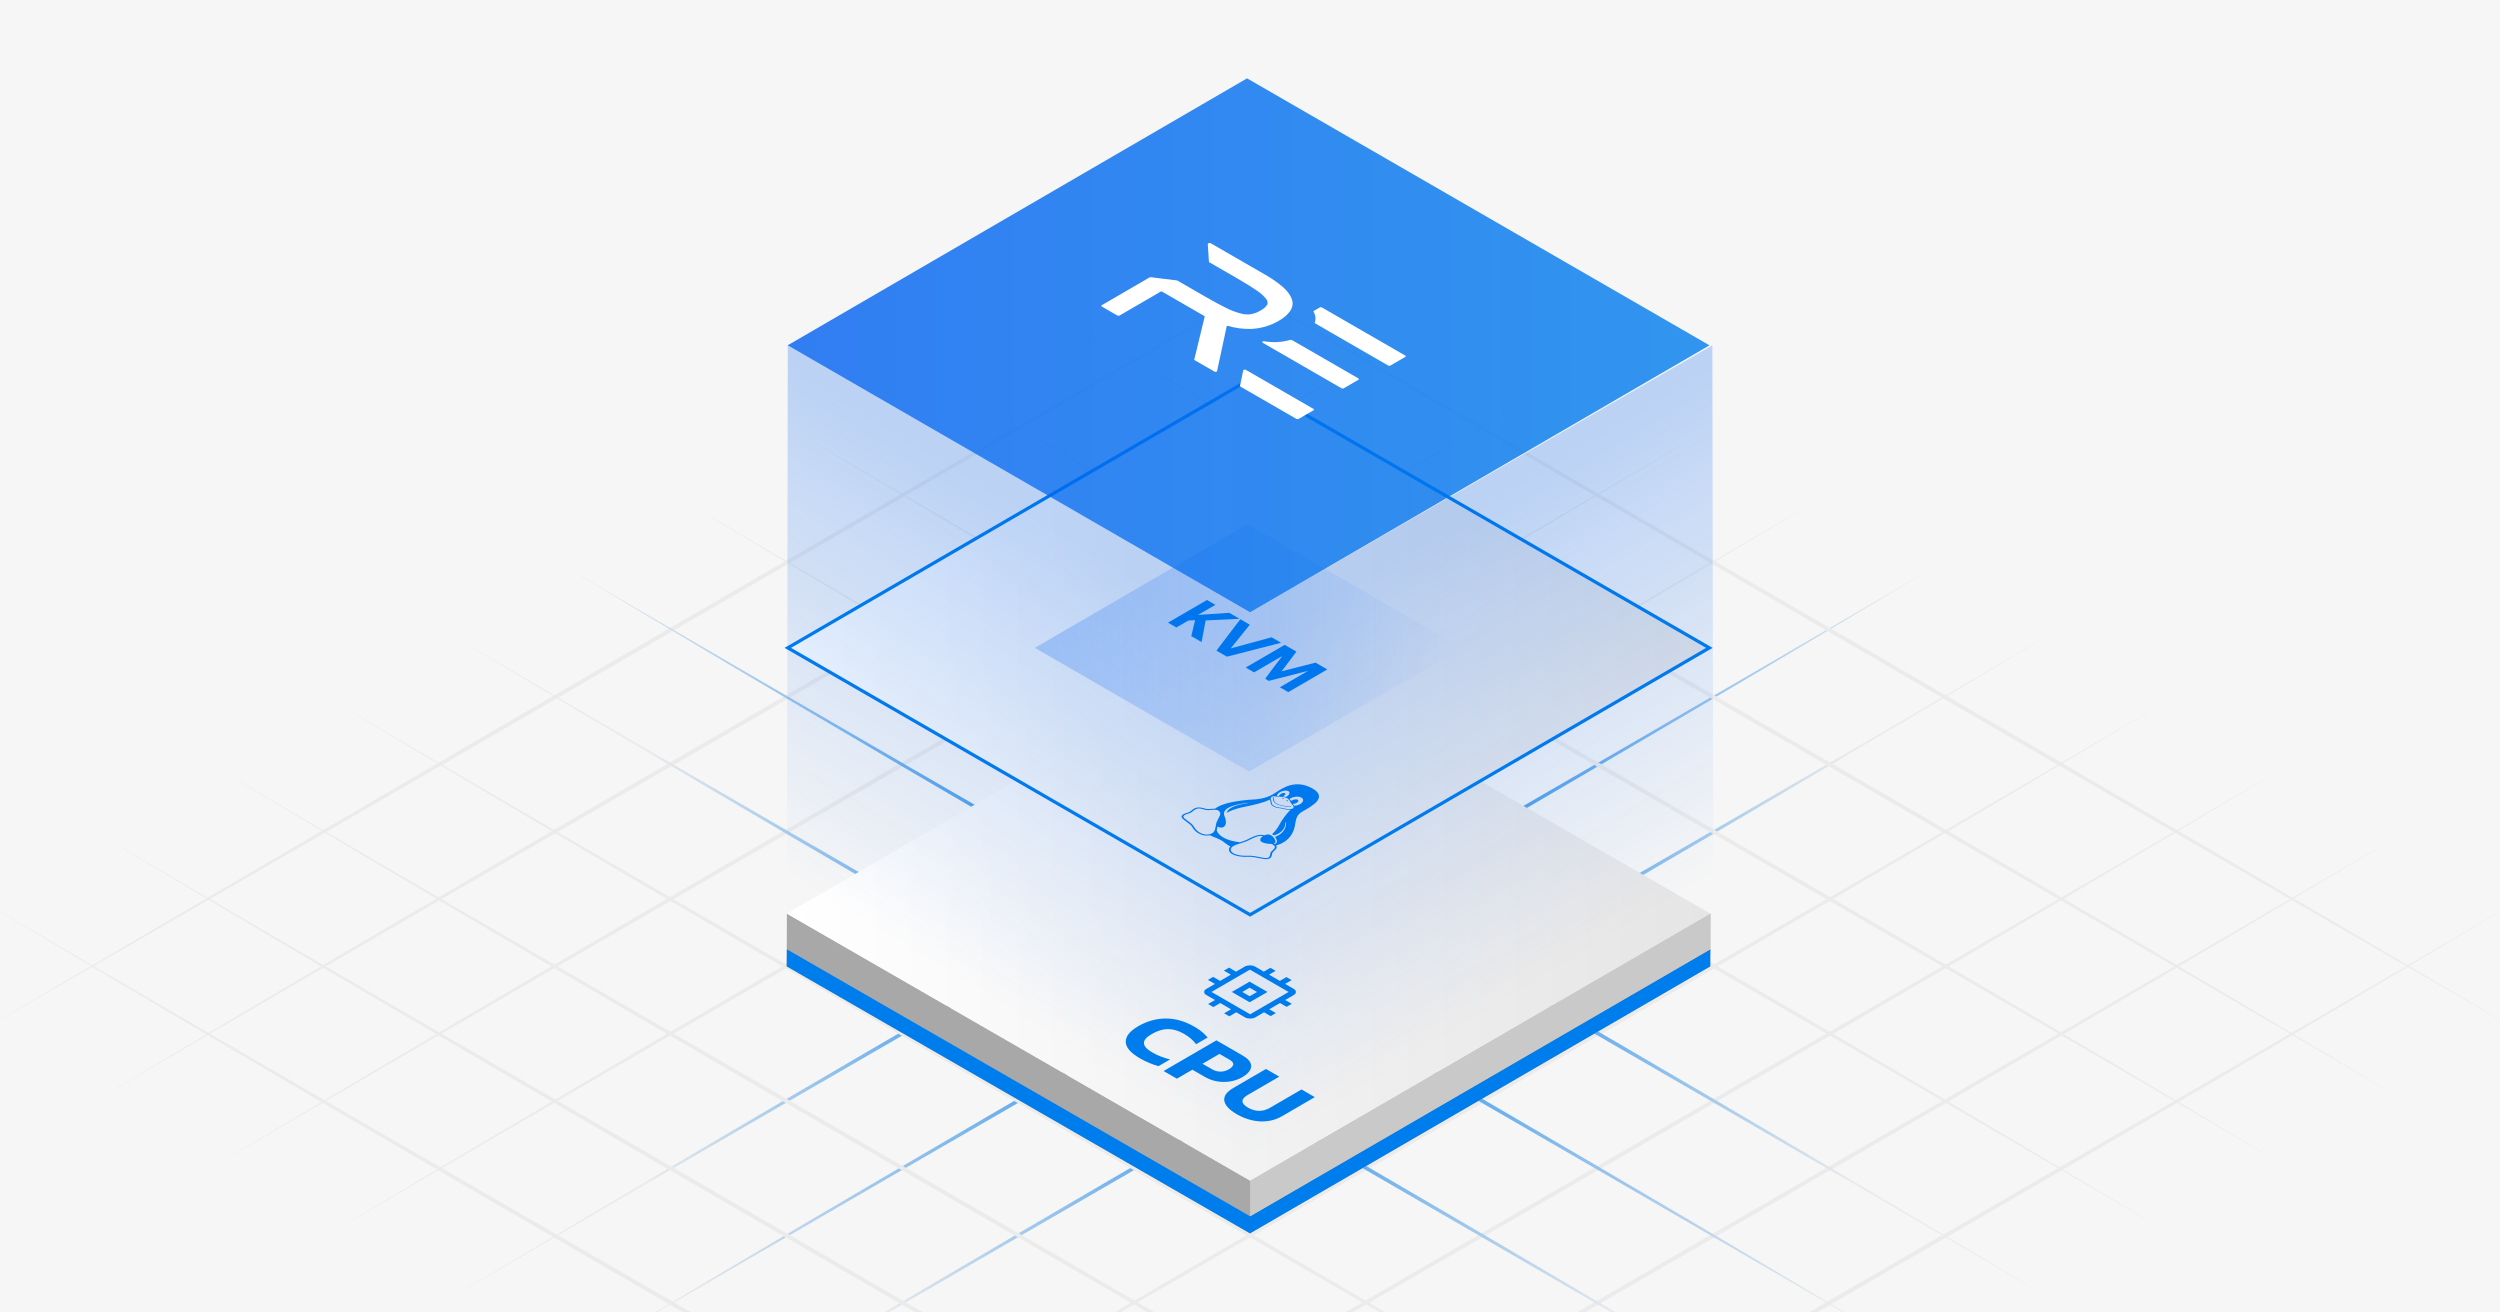 <svg width="1200" height="630" viewBox="0 0 1200 630" fill="none" xmlns="http://www.w3.org/2000/svg">
<rect x="0" y="0" width="1200" height="630" fill="#333333" stroke="none"/>
<g clip-path="url(#clip0_556_4921)">
<rect width="1200" height="630" fill="#F6F6F6"/>
<g clip-path="url(#clip1_556_4921)">
<path d="M652.564 110.221C433.269 239.224 208.955 369.553 -11.691 496.247C207.613 367.252 431.918 236.907 652.564 110.221Z" fill="#EBEBEB"/>
<path d="M707.24 142.21C489.64 272.948 264.156 400.199 45.188 528.67C262.796 397.931 488.273 270.681 707.24 142.218V142.21Z" fill="#EBEBEB"/>
<path d="M986.132 303.226C768.524 433.956 543.048 561.215 324.08 689.678C541.688 558.939 767.165 431.688 986.132 303.226Z" fill="url(#paint0_radial_556_4921)"/>
<path d="M1041.91 335.436C824.306 466.166 598.829 593.425 379.862 721.887C597.47 591.149 822.946 463.898 1041.91 335.436Z" fill="#EBEBEB"/>
<path d="M930.359 271.033C712.75 401.763 487.274 529.022 268.307 657.484C485.915 526.746 711.391 399.495 930.359 271.033Z" fill="url(#paint1_radial_556_4921)"/>
<path d="M763.014 174.412C545.405 305.142 319.929 432.401 100.962 560.863C318.57 430.125 544.046 302.874 763.014 174.412Z" fill="#EBEBEB"/>
<path d="M818.804 206.622C601.195 337.352 375.719 464.611 156.752 593.073C374.36 462.335 599.836 335.084 818.804 206.622Z" fill="#EBEBEB"/>
<path d="M874.577 238.823C656.969 369.553 431.492 496.812 212.525 625.274C430.133 494.536 655.61 367.285 874.577 238.823Z" fill="url(#paint2_radial_556_4921)"/>
<path d="M1097.69 367.637C880.079 498.368 654.603 625.626 435.635 754.089C653.243 623.35 878.72 496.1 1097.69 367.637Z" fill="#EBEBEB"/>
<path d="M1153.48 399.847C935.869 530.577 710.393 657.836 491.425 786.299C709.033 655.56 934.51 528.31 1153.48 399.847Z" fill="#EBEBEB"/>
<path d="M1209.25 432.041C991.642 562.771 766.166 690.03 547.199 818.492C764.807 687.754 990.283 560.503 1209.25 432.041Z" fill="#EBEBEB"/>
<path d="M547.436 110.442C766.944 239.019 991.012 369.684 1211.69 496.247C992.42 367.121 767.877 237.12 547.436 110.008V110.442Z" fill="#EBEBEB"/>
<path d="M492.76 142.218C710.368 272.948 935.844 400.207 1154.81 528.669C937.204 397.931 711.727 270.68 492.76 142.218Z" fill="#EBEBEB"/>
<path d="M213.868 303.234C431.476 433.964 656.952 561.223 875.92 689.685C658.312 558.947 432.835 431.696 213.868 303.234Z" fill="url(#paint3_radial_556_4921)"/>
<path d="M158.086 335.443C375.694 466.174 601.171 593.433 820.138 721.895C602.53 591.156 377.053 463.906 158.086 335.443Z" fill="#EBEBEB"/>
<path d="M269.641 271.032C487.249 401.763 712.726 529.021 931.693 657.484C714.085 526.745 488.609 399.495 269.641 271.032Z" fill="url(#paint4_radial_556_4921)"/>
<path d="M436.986 174.419C654.594 305.15 880.071 432.409 1099.04 560.871C881.43 430.132 655.954 302.882 436.986 174.419Z" fill="#EBEBEB"/>
<path d="M381.196 206.621C598.805 337.351 824.281 464.61 1043.25 593.073C825.64 462.334 600.164 335.083 381.196 206.621Z" fill="#EBEBEB"/>
<path d="M325.423 238.823C543.031 369.553 768.508 496.812 987.475 625.274C769.867 494.536 544.39 367.285 325.423 238.823Z" fill="url(#paint5_radial_556_4921)"/>
<path d="M102.313 367.637C319.921 498.368 545.397 625.626 764.365 754.089C546.756 623.35 321.28 496.1 102.313 367.637Z" fill="#EBEBEB"/>
<path d="M46.523 399.847C264.131 530.577 489.608 657.836 708.575 786.298C490.967 655.56 265.49 528.309 46.523 399.847Z" fill="#EBEBEB"/>
<path d="M-9.242 432.048C208.366 562.779 433.842 690.037 652.81 818.5C435.201 687.77 209.725 560.511 -9.242 432.048Z" fill="#EBEBEB"/>
<path d="M600.057 566.692L377.7 438.541L377.627 463.857L599.992 592.008L820.908 463.857L820.973 438.533L600.057 566.692Z" fill="#A8A8A8"/>
<path d="M600.057 583.821L377.7 455.669L377.627 463.857L599.992 592.008L820.908 463.857L820.973 455.661L600.057 583.821Z" fill="#007DED"/>
<path d="M600.057 583.82V566.692L820.973 438.533V455.661L600.057 583.82Z" fill="#C9C9C9"/>
<path d="M820.973 438.533L600.057 566.693L377.7 438.541L598.616 310.382L820.973 438.533Z" fill="url(#paint6_linear_556_4921)"/>
<path d="M599.943 513.809C599.222 514.972 598.01 516.053 596.307 517.035C594.604 518.018 592.672 518.722 590.601 519.074C588.513 519.418 586.433 519.426 584.329 519.074C582.225 518.73 580.227 518.009 578.36 516.929L572.334 513.449L564.9 517.772L558.522 514.096L583.854 499.375L596.414 506.621C598.444 507.791 599.722 508.995 600.246 510.223C600.77 511.443 600.663 512.647 599.951 513.809H599.943ZM585.934 514.374C587.342 514.341 588.652 513.973 589.856 513.269C591.166 512.507 591.87 511.738 591.968 510.952C592.066 510.182 591.46 509.404 590.134 508.643L585.344 505.875L577.198 510.608L581.791 513.261C583.134 514.038 584.526 514.407 585.926 514.366" fill="#007DED"/>
<path d="M631.088 526.639L615.393 535.76C613.215 537.021 610.906 537.815 608.449 538.126C605.985 538.445 603.496 538.306 600.982 537.733C598.461 537.168 596.013 536.194 593.638 534.818C591.264 533.451 589.577 532.035 588.595 530.577C587.596 529.12 587.358 527.687 587.899 526.254C588.431 524.83 589.79 523.487 591.96 522.226L607.655 513.105L614.033 516.781L598.927 525.558C597.175 526.573 596.324 527.605 596.381 528.645C596.438 529.677 597.331 530.692 599.042 531.674C600.761 532.665 602.514 533.181 604.298 533.205C606.1 533.238 607.868 532.739 609.62 531.723L624.726 522.946L631.104 526.623L631.088 526.639Z" fill="#007DED"/>
<path d="M573.243 492.784C574.799 493.684 576.068 494.552 577.067 495.404C578.057 496.247 578.917 497.115 579.67 497.999L574.119 501.225C572.76 499.35 570.82 497.68 568.281 496.214C565.645 494.691 563.082 493.946 560.593 493.963C558.113 493.987 555.509 494.781 552.807 496.353C550.236 497.844 549.008 499.317 549.09 500.767C549.18 502.216 550.498 503.681 553.061 505.155C554.297 505.867 555.64 506.514 557.081 507.087C558.514 507.652 560.037 508.135 561.641 508.512L556.049 511.762C554.576 511.345 553.11 510.821 551.669 510.231C550.212 509.642 548.713 508.897 547.149 507.988C542.695 505.417 540.427 502.789 540.362 500.12C540.296 497.451 542.278 494.953 546.314 492.604C550.539 490.147 554.944 488.911 559.537 488.886C564.122 488.87 568.691 490.164 573.235 492.784H573.243Z" fill="#007DED"/>
<path d="M617.562 483.286L614.385 481.452L609.236 484.449L612.412 486.283L609.915 487.732L606.738 485.898L602.579 488.313C601.916 488.698 601.089 488.887 600.082 488.887C599.083 488.887 598.248 488.698 597.576 488.313L593.401 485.898L590.077 487.83L587.563 486.381L590.887 484.449L585.705 481.452L582.38 483.385L579.867 481.935L583.191 480.003L579.007 477.588C578.336 477.203 578.008 476.72 578 476.139C578 475.557 578.328 475.082 578.999 474.698L583.158 472.282L579.81 470.35L582.307 468.901L585.655 470.833L590.805 467.836L587.457 465.904L589.954 464.455L593.303 466.387L597.454 463.972C598.117 463.587 598.936 463.391 599.943 463.391C600.95 463.391 601.777 463.579 602.448 463.964L606.632 466.379L609.792 464.545L612.306 465.994L609.145 467.828L614.328 470.825L617.489 468.991L620.002 470.44L616.842 472.274L621.017 474.689C621.689 475.074 622.024 475.565 622.024 476.139C622.024 476.72 621.705 477.203 621.034 477.588L616.883 480.003L620.059 481.837L617.562 483.286ZM600.074 486.856L618.52 476.139L599.951 465.421L581.504 476.139L600.074 486.856Z" fill="#007DED"/>
<path d="M608.359 476.138L599.844 481.083L591.272 476.138L599.787 471.193L608.359 476.138ZM599.828 478.193L603.357 476.146L599.803 474.099L596.275 476.146L599.828 478.193Z" fill="#007DED"/>
<path d="M820.49 310.979L600.033 439.09L378.134 310.971L598.584 182.861L820.49 310.979Z" fill="url(#paint7_linear_556_4921)" stroke="#007DED" stroke-width="1.564" stroke-miterlimit="10"/>
<path opacity="0.4" d="M701.697 310.98L599.55 370.339L496.722 310.971L598.878 251.612L701.697 310.98Z" fill="url(#paint8_linear_556_4921)" fill-opacity="0.6"/>
<path d="M594.989 297.02L578.704 297.806L576.764 308.196L571.819 305.338L573.636 297.675L570.394 297.855L564.646 301.195L560.626 298.878L579.359 287.997L583.371 290.314L575.028 295.161L590.044 294.162L594.989 297.02Z" fill="#007DED"/>
<path d="M637.09 321.329L618.365 332.218L614.328 329.884L627.83 322.033L609.006 326.814L607.254 325.799L615.458 314.885L601.949 322.737L597.929 320.42L616.662 309.53L622.287 312.781L615.155 322.229L631.44 318.07L637.09 321.329Z" fill="#007DED"/>
<path d="M614.909 308.523L588.922 315.212L583.887 312.306L595.349 297.232L599.902 299.861L590.748 311.233L610.357 305.895L614.909 308.523Z" fill="#007DED"/>
<path d="M610.636 409.689C610.546 410.925 610.161 411.662 609.375 412.063C608.589 412.464 607.524 412.44 606.435 412.284C605.789 412.186 605.101 412.047 604.372 411.899C602.653 411.547 600.745 411.162 598.821 411.261L598.772 411.007L598.813 411.261C595.972 411.392 593.466 410.966 591.829 410.155C591.706 410.098 591.591 410.032 591.485 409.975C590.085 409.173 589.504 408.026 590.191 406.798C590.281 406.618 590.412 406.463 590.568 406.307C590.388 406.217 590.224 406.119 590.052 406.029C589.184 405.529 588.488 404.997 587.85 404.498C587.293 404.072 586.777 403.671 586.22 403.351C586.098 403.278 585.975 403.212 585.844 403.155C584.706 402.565 583.674 402.156 582.79 401.812C582.004 401.501 581.332 401.239 580.792 400.928C579.376 401.231 577.877 401.092 576.567 400.609C576.109 400.445 575.675 400.24 575.257 399.995C574.029 399.282 573.006 398.275 572.343 397.08C571.786 396.048 570.549 395.164 569.42 394.345C568.896 393.968 568.396 393.608 567.995 393.256C567.356 392.699 566.939 392.118 567.258 391.537C567.569 390.955 568.543 390.464 570.337 389.989C570.934 389.809 571.491 389.367 572.081 388.9C572.433 388.614 572.744 388.376 573.104 388.164C573.489 387.934 573.939 387.754 574.488 387.656C575.683 387.443 576.674 387.648 577.517 387.877C577.64 387.91 577.763 387.942 577.877 387.975C578.557 388.172 579.171 388.344 579.834 388.344C580.243 388.344 580.702 388.303 581.177 388.262C581.693 388.221 582.233 388.172 582.773 388.164C582.913 388.164 583.052 388.164 583.199 388.164C584.517 387.116 586.433 386.313 588.595 385.683C593.188 384.364 598.936 383.865 602.718 383.693C606.272 383.349 608.384 382.629 610.652 381.491C611.143 381.229 611.725 380.844 612.396 380.394C615.835 378.109 621.574 374.294 629.115 378.011C629.467 378.183 629.786 378.355 630.089 378.527C637.27 382.686 630.048 386.763 625.733 389.195C625.553 389.293 625.381 389.392 625.218 389.49C622.516 391.029 622.164 392.945 621.795 394.935C621.795 394.984 621.779 395.016 621.771 395.057C621.55 396.818 621.009 399.258 619.323 401.46C617.955 403.245 615.826 404.874 612.502 405.824C612.584 405.922 612.65 406.037 612.707 406.152C612.756 406.266 612.797 406.389 612.813 406.52C612.912 407.175 612.314 407.74 611.757 408.264C611.192 408.796 610.668 409.279 610.636 409.689ZM587.146 401.984C589.307 403.229 592.238 403.982 595.178 404.277C595.268 404.252 595.358 404.219 595.448 404.195C596.635 403.818 597.748 403.466 598.428 403.122C599.877 402.361 601.179 401.689 602.448 401.247C603.725 400.805 605.011 400.592 606.321 400.821C606.534 400.854 606.722 400.903 606.91 400.952C607.009 400.911 607.099 400.862 607.197 400.83C608.302 400.355 609.293 400.461 610.136 400.944C610.685 401.264 611.168 401.747 611.577 402.336C612.551 403.794 612.527 404.563 611.315 404.923C611.405 404.973 611.463 405.005 611.52 405.038C611.577 405.071 611.643 405.112 611.7 405.144C613.223 404.678 613.313 403.753 612.249 402.009C612.175 401.894 612.101 401.779 612.019 401.673C613.378 401.198 614.426 400.527 615.221 399.773C616.956 398.12 617.464 396.056 617.308 394.795C617.096 394.673 616.94 394.795 616.956 395.278C617.063 396.466 615.925 399.847 611.422 400.985C611.176 400.748 610.906 400.543 610.619 400.371C612.682 398.513 613.747 396.588 614.214 395.663C615.09 393.919 617.407 390.653 619.454 388.647C618.463 388.745 617.235 388.614 616.039 388.245C615.663 388.131 615.188 388.073 614.647 388C614.369 387.959 614.066 387.926 613.755 387.877C612.928 387.746 612.044 387.533 611.225 387.058C611.151 387.017 611.078 386.976 611.012 386.927C610.267 386.444 610.03 385.977 609.948 385.552C609.915 385.396 609.899 385.249 609.882 385.101C609.858 384.839 609.833 384.586 609.719 384.34C609.653 384.209 609.547 383.89 609.514 383.8C606.517 385.363 601.433 386.428 597.74 387.197C596.987 387.353 596.291 387.5 595.677 387.64C593.122 388.237 590.756 389.081 588.832 390.137C589.454 387.443 594.293 386.338 596.537 385.937C598.706 385.568 599.419 385.388 599.312 385.322C597.167 385.584 593.908 386.043 591.346 386.968C590.011 387.451 588.873 388.057 588.185 388.835C587.498 389.613 587.26 390.554 587.751 391.717C588.431 393.289 588.562 394.55 588.341 395.467C588.12 396.384 587.539 396.973 586.761 397.17C586.376 397.268 585.942 397.276 585.5 397.17C585.148 397.088 584.788 396.949 584.427 396.744C584.378 396.973 584.337 397.219 584.288 397.448C584.206 397.817 584.116 398.185 583.985 398.537C584.468 399.945 585.614 401.083 587.154 401.976M581.766 399.995C582.708 399.544 583.15 398.521 583.396 397.383C583.461 397.072 583.519 396.752 583.568 396.433C583.707 395.606 583.846 394.795 584.206 394.181L585.631 391.258C585.836 390.415 585.696 389.744 585.066 389.252C584.968 389.179 584.878 389.113 584.779 389.056C584.198 388.72 583.568 388.655 582.806 388.671C582.372 388.671 581.914 388.72 581.439 388.761C580.923 388.81 580.391 388.851 579.859 388.859C578.942 388.859 578.197 388.638 577.517 388.442C577.386 388.401 577.263 388.368 577.14 388.335C576.363 388.123 575.675 387.975 574.758 388.139C574.054 388.262 573.456 388.671 572.85 389.146C572.776 389.203 572.711 389.261 572.637 389.318C572.105 389.752 571.548 390.202 570.73 390.44C569.01 390.898 568.29 391.324 568.085 391.692C567.888 392.061 568.134 392.47 568.715 392.978C569.059 393.281 569.518 393.608 570.017 393.96C571.172 394.787 572.531 395.753 573.169 396.932C573.8 398.07 574.774 399.012 575.88 399.651C576.248 399.863 576.625 400.044 577.018 400.183C578.581 400.756 580.203 400.772 581.758 400.003M606.632 411.785C607.623 411.932 608.294 411.924 608.785 411.678C609.268 411.424 609.669 410.835 609.76 409.656C609.809 409.099 610.333 408.616 610.84 408.149C610.898 408.092 610.955 408.043 611.012 407.986C611.561 407.47 612.011 406.987 611.946 406.553C611.88 406.037 611.479 405.726 610.939 405.415C610.873 405.382 610.808 405.341 610.742 405.308C610.652 405.259 610.554 405.202 610.455 405.153C610.406 405.128 610.365 405.104 610.316 405.079C608.998 405.128 606.812 404.825 605.699 404.187C605.535 404.096 605.404 403.99 605.289 403.884C604.487 403.114 605.101 402.066 606.223 401.329C606.182 401.321 606.132 401.313 606.083 401.305C605.076 401.133 604.077 401.28 602.915 401.681C601.752 402.082 600.475 402.737 599.026 403.499C598.207 403.916 597.036 404.285 595.841 404.661C595.366 404.809 594.891 404.956 594.424 405.112C592.787 405.66 591.395 406.266 591.035 406.954C590.437 408.018 590.895 408.919 592.074 409.598C592.173 409.656 592.279 409.713 592.394 409.77C593.81 410.466 596.078 410.876 598.731 410.753C600.95 410.638 603.046 411.072 604.782 411.432C605.461 411.572 606.075 411.703 606.632 411.785ZM611.7 382.244C611.02 382.187 610.521 382.326 610.21 382.661C609.907 382.997 609.833 383.538 610.185 384.25C610.324 384.545 610.349 384.831 610.374 385.101C610.39 385.241 610.398 385.38 610.431 385.511C610.472 385.707 610.537 385.904 610.677 386.108C610.816 386.305 611.029 386.51 611.372 386.731C611.438 386.772 611.503 386.813 611.569 386.854C612.306 387.279 613.092 387.468 613.87 387.59C614.148 387.631 614.426 387.672 614.697 387.705C615.253 387.779 615.777 387.844 616.252 387.983C617.669 388.417 619.11 388.475 619.994 388.245C620.436 388.131 620.731 387.951 620.862 387.705C620.993 387.459 620.968 387.132 620.665 386.723C620.412 386.362 620.199 386.108 620.01 385.896C619.748 385.584 619.544 385.355 619.421 385.028C619.069 384.135 618.496 383.562 617.849 383.186C617.497 382.981 617.128 382.842 616.76 382.735C615.81 382.465 614.836 382.449 614.189 382.44C614.107 382.44 614.033 382.44 613.968 382.44C613.87 382.44 613.763 382.432 613.575 382.408C613.509 382.408 613.436 382.391 613.354 382.383C613.002 382.35 612.478 382.301 611.708 382.236M619.38 383.235L619.339 383.259C619.192 383.349 619.052 383.439 618.93 383.538C619.183 383.775 619.535 384.135 619.732 384.463C619.855 384.365 619.994 384.266 620.166 384.176C620.182 384.176 620.19 384.16 620.199 384.16C620.51 383.988 620.813 383.873 621.181 383.791C621.541 383.709 621.861 383.677 622.172 383.693C622.475 383.71 622.696 383.767 622.884 383.873C622.892 383.873 622.901 383.881 622.909 383.89C623.097 384.004 623.195 384.143 623.203 384.332C623.203 384.52 623.138 384.692 622.958 384.897C622.794 385.093 622.589 385.257 622.295 385.421C622.295 385.421 622.278 385.421 622.27 385.429C621.943 385.609 621.64 385.724 621.271 385.805C621.107 385.846 620.903 385.846 620.723 385.838C620.641 385.838 620.559 385.838 620.493 385.838C620.51 385.863 620.534 385.879 620.551 385.904C620.624 385.986 620.69 386.068 620.78 386.174C620.886 386.305 621.001 386.452 621.116 386.624C621.148 386.673 621.189 386.723 621.214 386.772C621.574 386.755 621.943 386.698 622.336 386.616C623.023 386.461 623.58 386.248 624.12 385.928C624.129 385.92 624.145 385.912 624.153 385.904C624.677 385.593 625.021 385.265 625.259 384.88C625.512 384.479 625.57 384.127 625.463 383.75C625.357 383.382 625.119 383.104 624.694 382.858H624.669C624.235 382.596 623.736 382.465 623.089 382.408C622.442 382.359 621.836 382.408 621.148 382.555C620.461 382.711 619.904 382.924 619.364 383.243M615.622 379.714C615.073 379.878 614.623 380.091 614.173 380.377C613.73 380.672 613.428 380.958 613.206 381.286C613.018 381.573 612.936 381.818 612.953 382.064C613.125 382.08 613.28 382.097 613.403 382.105C613.534 382.121 613.657 382.129 613.796 382.138C613.861 382.138 613.935 382.146 614.017 382.154C614.017 382.129 614.009 382.113 614.001 382.088C613.984 381.949 614.025 381.802 614.14 381.63C614.254 381.466 614.402 381.319 614.615 381.163H614.631L614.647 381.147C614.877 380.991 615.106 380.877 615.376 380.778C615.646 380.68 615.884 380.631 616.129 380.615C616.375 380.598 616.563 380.631 616.719 380.705C616.735 380.705 616.744 380.721 616.76 380.729C616.891 380.803 616.956 380.901 616.973 381.024C616.989 381.163 616.948 381.311 616.825 381.482C616.711 381.646 616.563 381.794 616.351 381.949C616.342 381.949 616.334 381.957 616.326 381.966C616.162 382.08 615.998 382.17 615.818 382.252C616.203 382.301 616.555 382.375 616.965 382.49C617.038 382.514 617.104 382.53 617.177 382.555C617.374 382.457 617.562 382.35 617.742 382.228C618.193 381.933 618.496 381.646 618.717 381.319C618.938 380.983 619.003 380.696 618.946 380.402C618.889 380.132 618.733 379.935 618.447 379.771C618.422 379.755 618.397 379.747 618.373 379.73C618.045 379.558 617.661 379.485 617.161 379.485C616.653 379.485 616.179 379.558 615.63 379.722" fill="#007DED"/>
<path d="M615.466 383.21C615.368 383.153 615.253 383.046 615.335 382.981C615.45 382.899 615.72 382.956 615.892 383.005C616.015 383.038 616.146 383.087 616.244 383.144C616.318 383.185 616.383 383.243 616.408 383.3C616.424 383.333 616.416 383.382 616.367 383.39C616.269 383.423 616.17 383.382 616.064 383.341C616.007 383.316 615.949 383.3 615.892 383.284C615.843 383.275 615.786 383.267 615.728 383.267C615.63 383.267 615.532 383.251 615.466 383.218C615.466 383.218 615.466 383.218 615.458 383.218" fill="#007DED"/>
<path d="M617.554 384.192C617.489 384.135 617.415 384.069 617.472 384.02C617.497 383.996 617.579 383.988 617.628 383.996C617.726 384.012 617.816 384.045 617.89 384.094C617.988 384.151 618.07 384.225 618.127 384.299C618.201 384.397 618.316 384.553 618.168 384.618C618.062 384.667 617.873 384.602 617.775 384.544C617.775 384.544 617.775 384.544 617.767 384.544C617.701 384.503 617.693 384.446 617.677 384.389C617.677 384.356 617.661 384.323 617.644 384.291C617.628 384.258 617.587 384.225 617.554 384.192Z" fill="#007DED"/>
<path d="M610.955 383.087C610.881 382.76 611.258 382.579 611.389 382.653C611.52 382.751 611.463 382.858 611.405 382.964C611.373 383.03 611.34 383.087 611.348 383.144C611.348 383.169 611.348 383.202 611.348 383.226C611.364 383.423 611.381 383.66 611.43 383.914C611.561 384.503 611.888 385.199 612.854 385.756C613.812 386.313 615.483 386.632 616.547 386.812C617.014 386.886 617.652 386.943 618.234 386.992C618.397 387.009 618.561 387.017 618.717 387.033C618.938 387.058 619.118 387.033 619.257 387.025C619.437 387.009 619.568 386.992 619.691 387.066C619.699 387.066 619.716 387.083 619.724 387.091C619.953 387.254 619.495 387.304 618.831 387.271C618.168 387.238 617.21 387.156 616.531 387.025C616.49 387.025 616.441 387.009 616.4 387.001C615.122 386.763 613.649 386.493 612.617 385.895C611.544 385.281 611.184 384.503 611.053 383.881C610.996 383.611 610.98 383.365 610.963 383.169C610.963 383.136 610.963 383.112 610.963 383.079" fill="#007DED"/>
<path opacity="0.4" d="M377.7 438.541L600.057 566.692L600.033 293.9L378.126 165.749L377.7 438.533V438.541Z" fill="url(#paint9_linear_556_4921)" fill-opacity="0.6"/>
<path opacity="0.4" d="M822.373 438.541L600.057 566.692L600.033 293.9L821.939 165.749L822.365 438.533L822.373 438.541Z" fill="url(#paint10_linear_556_4921)" fill-opacity="0.6"/>
<path opacity="0.8" d="M820.548 165.757L600.033 293.9L378.077 165.749L598.584 37.606L820.548 165.757Z" fill="url(#paint11_linear_556_4921)"/>
<path d="M598.019 177.539L630.523 196.305C630.81 196.477 630.81 196.747 630.523 196.91L623.343 201.078C623.212 201.16 623.023 201.201 622.827 201.209C622.63 201.209 622.434 201.16 622.295 201.086L595.39 185.554C595.227 185.464 595.153 185.325 595.186 185.194L596.766 177.784C596.799 177.621 596.987 177.49 597.257 177.441C597.519 177.383 597.814 177.424 598.01 177.531L598.019 177.539Z" fill="white"/>
<path d="M652.024 181.641C652.359 181.837 652.367 182.099 652.073 182.271L644.999 186.381C644.704 186.553 644.237 186.553 643.942 186.381L606.1 164.529C605.903 164.414 605.83 164.25 605.911 164.103C606.026 163.874 606.435 163.743 606.828 163.808C608.744 164.136 610.742 164.275 612.732 164.209C615.016 164.111 617.243 163.751 619.265 163.145C619.552 163.055 619.904 163.088 620.125 163.219L652.024 181.632V181.641Z" fill="white"/>
<path d="M607.475 131.934C610.578 133.727 613.378 135.692 615.826 137.805C617.906 139.59 619.363 141.596 620.133 143.7C620.747 145.55 620.461 147.466 619.306 149.235C618.062 151.044 616.17 152.673 613.755 154.024C609.661 156.399 605.166 157.7 600.385 157.889C596.61 157.962 592.86 157.463 589.52 156.431C589.381 156.39 589.209 156.399 589.061 156.431C588.922 156.472 588.832 156.554 588.808 156.644L584.198 178.12C584.165 178.284 583.977 178.415 583.707 178.472C583.445 178.521 583.142 178.48 582.937 178.374L573.464 172.905C573.3 172.806 573.227 172.667 573.259 172.536L578.254 151.945C578.27 151.855 578.221 151.773 578.115 151.707L557.81 139.983C557.605 139.868 557.294 139.876 557.105 139.991L537.382 151.453C537.095 151.617 536.628 151.617 536.334 151.453L528.826 147.114C528.547 146.942 528.539 146.672 528.826 146.508L551.759 133.179C551.939 133.081 552.193 133.031 552.439 133.064L564.884 134.603C565.023 134.628 565.146 134.669 565.252 134.726L578.532 142.398C582.331 144.592 585.696 146.41 588.537 147.802C590.666 148.907 593.073 149.808 595.669 150.504C597.126 150.913 598.764 151.019 600.344 150.831C602.178 150.479 603.823 149.849 605.117 149.013C606.558 148.252 607.647 147.294 608.269 146.221C608.63 145.313 608.449 144.363 607.778 143.52C606.607 142.029 605.06 140.638 603.177 139.409C600.827 137.78 597.699 135.832 593.892 133.637L580.497 125.908C580.366 125.835 580.293 125.728 580.284 125.622L579.736 117.172C579.728 117.049 579.809 116.935 579.957 116.853C580.399 116.599 580.874 116.591 581.16 116.763L606.804 131.566C607.033 131.697 607.254 131.82 607.483 131.951L607.475 131.934Z" fill="white"/>
<path d="M674.547 170.686C674.834 170.85 674.834 171.128 674.547 171.3L667.383 175.467C667.089 175.631 666.622 175.623 666.344 175.467L631.301 155.236C631.121 155.13 631.047 154.982 631.096 154.835C631.547 153.59 631.563 152.305 631.145 151.052C630.99 150.577 630.769 150.102 630.515 149.636C630.392 149.505 630.466 149.341 630.662 149.226L633.479 147.589C633.774 147.417 634.24 147.417 634.535 147.589L674.564 170.702L674.547 170.686Z" fill="white"/>
</g>
</g>
<defs>
<radialGradient id="paint0_radial_556_4921" cx="0" cy="0" r="1" gradientUnits="userSpaceOnUse" gradientTransform="translate(655.102 496.452) scale(271.032 271.032)">
<stop stop-color="#007DED"/>
<stop offset="1" stop-color="#EBEBEB"/>
</radialGradient>
<radialGradient id="paint1_radial_556_4921" cx="0" cy="0" r="1" gradientUnits="userSpaceOnUse" gradientTransform="translate(622.917 450.004) scale(348.289 348.289)">
<stop stop-color="#007DED"/>
<stop offset="1" stop-color="#EBEBEB"/>
</radialGradient>
<radialGradient id="paint2_radial_556_4921" cx="0" cy="0" r="1" gradientUnits="userSpaceOnUse" gradientTransform="translate(543.547 432.049) scale(271.032 271.032)">
<stop stop-color="#007DED"/>
<stop offset="1" stop-color="#EBEBEB"/>
</radialGradient>
<radialGradient id="paint3_radial_556_4921" cx="0" cy="0" r="1" gradientUnits="userSpaceOnUse" gradientTransform="translate(544.898 496.46) rotate(180) scale(271.032 271.032)">
<stop stop-color="#007DED"/>
<stop offset="1" stop-color="#EBEBEB"/>
</radialGradient>
<radialGradient id="paint4_radial_556_4921" cx="0" cy="0" r="1" gradientUnits="userSpaceOnUse" gradientTransform="translate(577.091 450.004) rotate(-180) scale(348.289 348.289)">
<stop stop-color="#007DED"/>
<stop offset="1" stop-color="#EBEBEB"/>
</radialGradient>
<radialGradient id="paint5_radial_556_4921" cx="0" cy="0" r="1" gradientUnits="userSpaceOnUse" gradientTransform="translate(656.453 432.049) rotate(180) scale(271.032 271.032)">
<stop stop-color="#007DED"/>
<stop offset="1" stop-color="#EBEBEB"/>
</radialGradient>
<linearGradient id="paint6_linear_556_4921" x1="377.7" y1="438.533" x2="820.973" y2="438.533" gradientUnits="userSpaceOnUse">
<stop stop-color="white"/>
<stop offset="1" stop-color="#E6E5E5"/>
</linearGradient>
<linearGradient id="paint7_linear_556_4921" x1="378.134" y1="310.971" x2="820.49" y2="310.971" gradientUnits="userSpaceOnUse">
<stop stop-color="white"/>
<stop offset="1" stop-color="#E6E5E5"/>
</linearGradient>
<linearGradient id="paint8_linear_556_4921" x1="496.722" y1="310.971" x2="701.697" y2="310.971" gradientUnits="userSpaceOnUse">
<stop offset="0.01" stop-color="#0060F2"/>
<stop offset="1" stop-color="#0060F2" stop-opacity="0"/>
</linearGradient>
<linearGradient id="paint9_linear_556_4921" x1="545.209" y1="274.193" x2="434.841" y2="455.203" gradientUnits="userSpaceOnUse">
<stop offset="0.01" stop-color="#0060F2"/>
<stop offset="1" stop-color="#0060F2" stop-opacity="0"/>
</linearGradient>
<linearGradient id="paint10_linear_556_4921" x1="654.881" y1="274.185" x2="765.257" y2="455.195" gradientUnits="userSpaceOnUse">
<stop offset="0.01" stop-color="#0060F2"/>
<stop offset="1" stop-color="#0060F2" stop-opacity="0"/>
</linearGradient>
<linearGradient id="paint11_linear_556_4921" x1="378.077" y1="165.757" x2="820.548" y2="165.757" gradientUnits="userSpaceOnUse">
<stop stop-color="#0060F2"/>
<stop offset="1" stop-color="#007DED"/>
</linearGradient>
<clipPath id="clip0_556_4921">
<rect width="1200" height="630" fill="white"/>
</clipPath>
<clipPath id="clip1_556_4921">
<rect width="1223.38" height="781.5" fill="white" transform="translate(-11.691 37)"/>
</clipPath>
</defs>
</svg>
